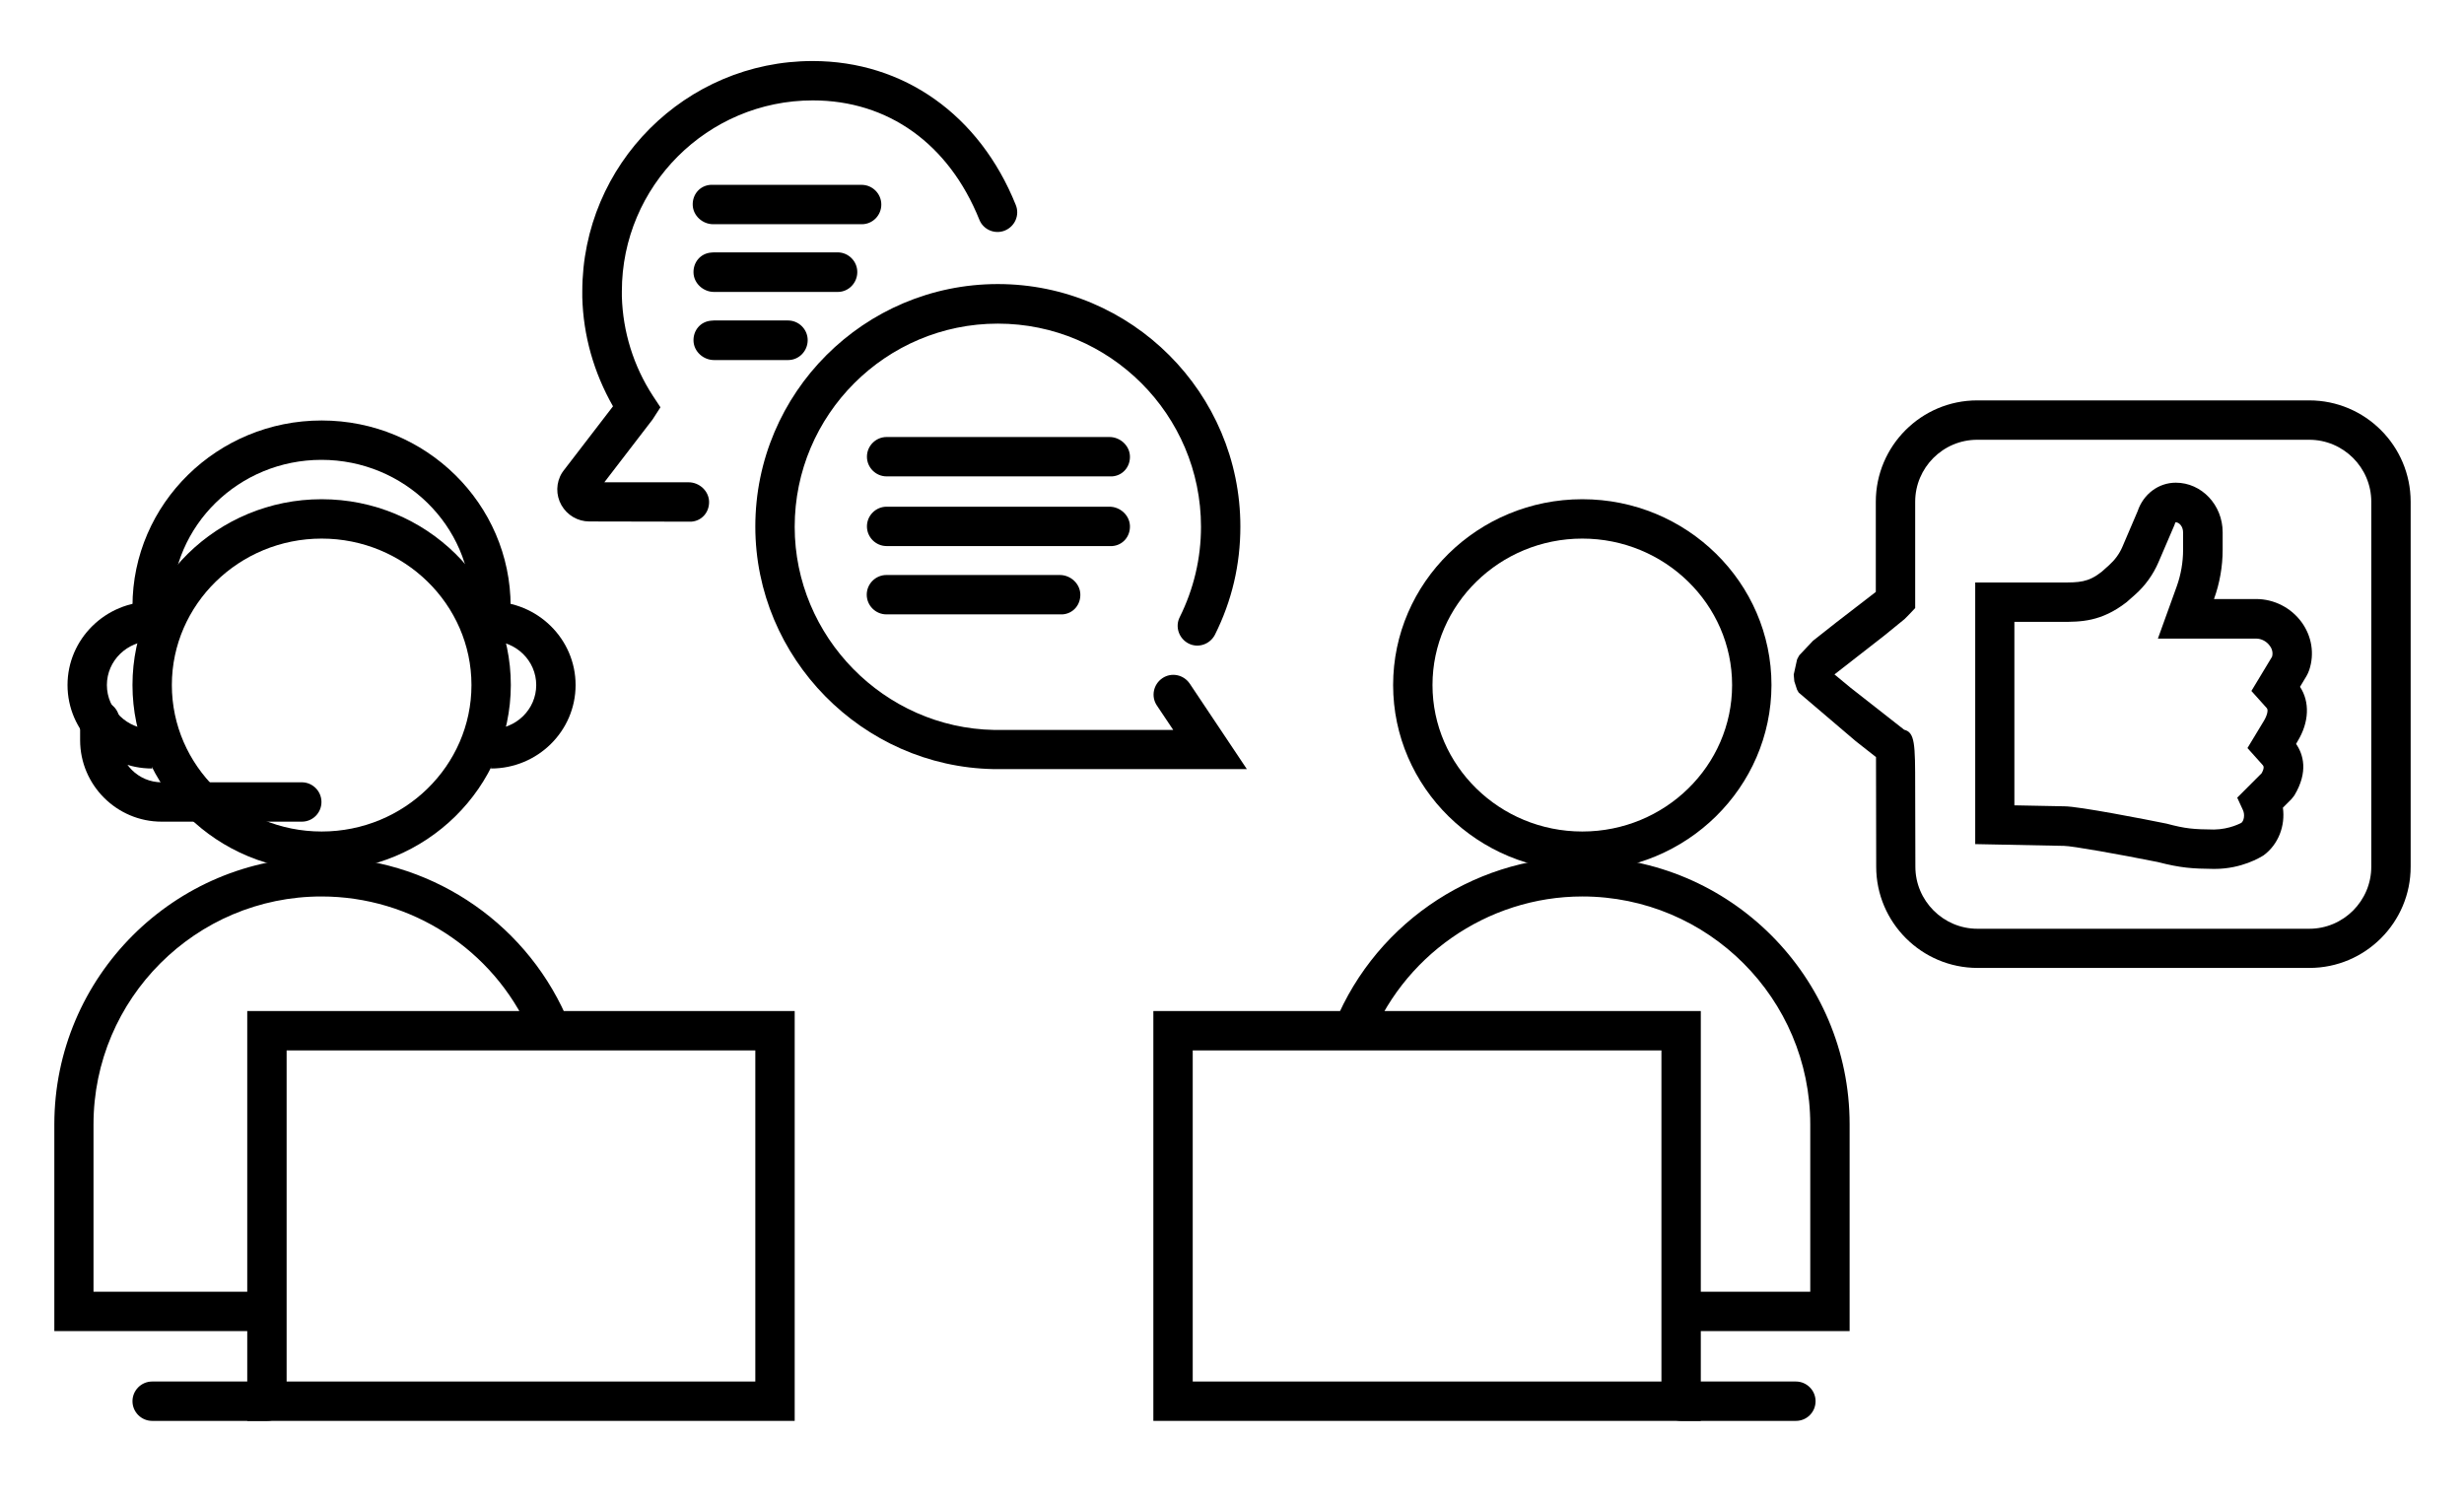 <?xml version="1.0" encoding="utf-8"?>
<!-- Generator: Adobe Illustrator 27.0.1, SVG Export Plug-In . SVG Version: 6.00 Build 0)  -->
<svg version="1.1" id="Calque_1" xmlns="http://www.w3.org/2000/svg" x="0px" y="0px"
	 viewBox="0 0 125.17 76.48" style="enable-background:new 0 0 125.17 76.48;" xml:space="preserve" class="fr-artwork">
<g>
	<g>
		<path class="fr-artwork-minor" d="M112.5,44.14c-0.02,0-0.03,0-0.05,0c-1.08-0.01-1.68-0.05-2.84-0.35c-1.95-0.39-4.36-0.82-4.76-0.82
			l-4.51-0.09V29.59h4.38c0.9,0,1.35,0,2.04-0.54l0.38-0.34c0.29-0.26,0.53-0.58,0.68-0.94l0.77-1.8c0.29-0.87,1.06-1.45,1.94-1.45
			c1.31,0,2.38,1.13,2.38,2.52v0.88c0,0.86-0.15,1.71-0.44,2.51l2.14,0c0,0,0,0,0,0c0.91,0,1.78,0.44,2.32,1.19
			c0.51,0.71,0.65,1.59,0.38,2.41c-0.04,0.12-0.09,0.22-0.14,0.31l-0.33,0.55c0.5,0.76,0.47,1.79-0.12,2.76l-0.08,0.14
			c0.36,0.52,0.64,1.41-0.09,2.62l-0.15,0.19l-0.43,0.43c0.13,0.92-0.23,1.87-0.98,2.42C114.83,43.55,113.88,44.14,112.5,44.14z
			 M104.87,40.96c0.73,0,4.16,0.67,5.19,0.88c0.97,0.26,1.38,0.29,2.41,0.3c0.81-0.01,1.38-0.34,1.39-0.34
			c0.13-0.1,0.19-0.41,0.08-0.65l-0.29-0.63l1.24-1.24c0.16-0.29,0.09-0.37,0.06-0.41L114.17,38l0.84-1.39
			c0.16-0.27,0.23-0.55,0.14-0.64l-0.78-0.87l1.05-1.74c0.07-0.25-0.04-0.46-0.12-0.56c-0.16-0.22-0.42-0.36-0.69-0.36c0,0,0,0,0,0
			l-4.99,0l0.96-2.66c0.21-0.59,0.32-1.22,0.32-1.85v-0.88c0-0.31-0.2-0.52-0.38-0.52c0,0-0.03,0.03-0.04,0.09l-0.04,0.1l-0.79,1.84
			c-0.27,0.63-0.68,1.2-1.19,1.65l-0.43,0.38c-1.29,1-2.32,1-3.32,1h-2.38v9.32L104.87,40.96L104.87,40.96z"/>
	</g>
	<g id="artwork-major_00000103947143527376425120000007485661964649841576_">
		<g>
			<path class="fr-artwork-major" d="M117.32,49.17h-16.86c-2.84,0-5.15-2.31-5.15-5.14l-0.01-5.57l-1.03-0.81l-2.9-2.47
				c-0.03-0.05-0.05-0.1-0.08-0.14l-0.14-0.43l-0.03-0.34l0.17-0.77c0.03-0.07,0.08-0.15,0.12-0.22l0.69-0.73l1.18-0.93l2.01-1.55
				v-4.58c0-2.84,2.31-5.15,5.15-5.15h16.87c2.84,0,5.15,2.31,5.15,5.15v18.53C122.47,46.85,120.16,49.17,117.32,49.17z
				 M96.73,37.07c0.55,0.14,0.56,0.72,0.56,2.91l0.01,4.05c0,1.73,1.42,3.15,3.15,3.15h16.86c1.74,0,3.15-1.42,3.15-3.15V25.49
				c0-1.74-1.42-3.15-3.15-3.15h-16.87c-1.74,0-3.15,1.42-3.15,3.15v5.4l-0.36,0.38c-0.07,0.07-0.12,0.12-0.18,0.18l-1.02,0.83
				l-2.54,1.98l0.81,0.67L96.73,37.07z"/>
		</g>
	</g>
	<g>
		<path class="fr-artwork-major" d="M93.96,67.62H84.9v-2h7.06v-8.5c0-6.39-5.19-11.58-11.58-11.58c-4.84,0-9.22,3.06-10.88,7.6l-1.88-0.69
			c1.95-5.33,7.08-8.92,12.76-8.92c7.49,0,13.58,6.09,13.58,13.58V67.62z"/>
	</g>
	<g>
		<path class="fr-artwork-major" d="M80.38,44.24c-5.3,0-9.61-4.24-9.61-9.44c0-5.21,4.31-9.44,9.61-9.44s9.61,4.23,9.61,9.44
			C89.98,40.01,85.67,44.24,80.38,44.24z M80.38,27.36c-4.19,0-7.61,3.34-7.61,7.44s3.41,7.44,7.61,7.44s7.61-3.34,7.61-7.44
			S84.57,27.36,80.38,27.36z"/>
	</g>
	<g>
		<path class="fr-artwork-major" d="M13.15,67.62H2.76v-10.5c0-7.49,6.09-13.58,13.58-13.58c5.35,0,10.22,3.16,12.4,8.04l-1.83,0.82
			c-1.86-4.17-6.01-6.86-10.58-6.86c-6.38,0-11.58,5.19-11.58,11.58v8.5h8.39V67.62z"/>
	</g>
	<g>
		<path class="fr-artwork-major" d="M16.34,44.24c-5.3,0-9.61-4.24-9.61-9.44c0-5.21,4.31-9.44,9.61-9.44s9.61,4.23,9.61,9.44
			C25.94,40.01,21.63,44.24,16.34,44.24z M16.34,27.36c-4.19,0-7.61,3.34-7.61,7.44s3.41,7.44,7.61,7.44s7.61-3.34,7.61-7.44
			S20.53,27.36,16.34,27.36z"/>
	</g>
	<g>
		<path class="fr-artwork-major" d="M25.94,30.8h-2c0-4.1-3.41-7.44-7.61-7.44S8.73,26.7,8.73,30.8h-2c0-5.21,4.31-9.44,9.61-9.44
			S25.94,25.6,25.94,30.8z"/>
	</g>
	<g>
		<path class="fr-artwork-major" d="M7.73,39.04c-2.37,0-4.3-1.9-4.3-4.24c0-2.34,1.93-4.24,4.3-4.24v2c-1.27,0-2.3,1-2.3,2.24
			s1.03,2.24,2.3,2.24V39.04z"/>
	</g>
	<g>
		<path class="fr-artwork-major" d="M24.94,39.04v-2c1.27,0,2.3-1,2.3-2.24s-1.03-2.24-2.3-2.24v-2c2.37,0,4.3,1.9,4.3,4.24
			C29.24,37.14,27.31,39.04,24.94,39.04z"/>
	</g>
	<g>
		<path class="fr-artwork-major" d="M15.33,41.74H8.21c-2.28,0-4.14-1.86-4.14-4.14v-1c0-0.55,0.45-1,1-1s1,0.45,1,1v1
			c0,1.18,0.96,2.14,2.14,2.14h7.12c0.55,0,1,0.45,1,1S15.89,41.74,15.33,41.74z"/>
	</g>
	<g>
		<path class="fr-artwork-major" d="M40.37,72.18H12.56V51.36h27.81V72.18z M14.56,70.18h23.81V53.36H14.56V70.18z"/>
	</g>
	<g>
		<path class="fr-artwork-major" d="M86.4,72.18H58.59V51.36H86.4V72.18z M60.59,70.18H84.4V53.36H60.59V70.18z"/>
	</g>
	<g>
		<path class="fr-artwork-major" d="M13.56,72.18H7.73c-0.55,0-1-0.45-1-1s0.45-1,1-1h5.83c0.55,0,1,0.45,1,1S14.11,72.18,13.56,72.18z"/>
	</g>
	<g>
		<path class="fr-artwork-major" d="M91.23,72.18H85.4c-0.55,0-1-0.45-1-1s0.45-1,1-1h5.83c0.55,0,1,0.45,1,1S91.79,72.18,91.23,72.18z"/>
	</g>
</g>
<g id="artwork-minor">
	<g>
		<path class="fr-artwork-minor" d="M53.84,31.21h-8.81c-0.55,0-1-0.45-1-1s0.45-1,1-1h8.81c0.54,0,1.02,0.43,1.04,0.97
			c0.02,0.54-0.36,0.99-0.9,1.03L53.84,31.21z M56.36,27.74H45.04c-0.55,0-1-0.45-1-1s0.45-1,1-1h11.32c0.54,0,1.02,0.43,1.04,0.97
			s-0.36,0.99-0.9,1.03L56.36,27.74z M56.36,24.2H45.04c-0.55,0-1-0.45-1-1s0.45-1,1-1h11.32c0.54,0,1.02,0.43,1.04,0.97
			s-0.36,0.99-0.9,1.03L56.36,24.2z M40.04,18.29h-3.77c-0.54,0-1.02-0.43-1.04-0.97c-0.02-0.54,0.36-0.99,0.9-1.03l0.13-0.01h3.77
			c0.55,0,1,0.45,1,1S40.59,18.29,40.04,18.29z M42.56,14.83h-6.29c-0.54,0-1.02-0.43-1.04-0.97c-0.02-0.54,0.36-0.99,0.9-1.03
			l0.13-0.01h6.29c0.55,0,1,0.45,1,1S43.11,14.83,42.56,14.83z M43.78,11.39h-7.55c-0.54,0-1.02-0.43-1.04-0.97
			c-0.02-0.54,0.36-0.99,0.9-1.03l0.07,0l7.61,0c0.55,0,1,0.45,1,1S44.33,11.39,43.78,11.39z"/>
	</g>
</g>
<g id="artwork-major">
	<g>
		<path class="fr-artwork-major" d="M63.34,39.07l-12.86,0c-6.68-0.12-12.11-5.65-12.11-12.32c0-6.8,5.53-12.32,12.32-12.32
			s12.32,5.53,12.32,12.32c0,1.93-0.43,3.77-1.29,5.49c-0.25,0.49-0.85,0.7-1.34,0.45c-0.49-0.25-0.7-0.85-0.45-1.34
			c0.71-1.43,1.08-2.98,1.08-4.59c0-5.69-4.63-10.32-10.32-10.32s-10.32,4.63-10.32,10.32c0,5.59,4.55,10.22,10.13,10.32l0.2,0h8.9
			l-0.83-1.24c-0.31-0.46-0.18-1.08,0.28-1.39c0.46-0.31,1.08-0.18,1.39,0.28L63.34,39.07z M29.94,26.49
			c-0.59,0-1.13-0.32-1.42-0.83c-0.29-0.51-0.28-1.14,0.03-1.64l0.07-0.1l2.52-3.28c-0.98-1.72-1.51-3.6-1.56-5.54l0-0.29
			c0-6.46,5.25-11.71,11.7-11.71c4.62,0,8.48,2.73,10.32,7.31c0.21,0.51-0.04,1.09-0.55,1.3c-0.51,0.21-1.1-0.04-1.3-0.55
			c-1.55-3.85-4.63-6.06-8.46-6.06c-5.35,0-9.7,4.35-9.7,9.7l0,0.26c0.05,1.79,0.59,3.53,1.57,5.04l0.39,0.59l-0.4,0.62l-2.45,3.19
			h4.28c0.54,0,1.02,0.43,1.04,0.97s-0.36,0.99-0.9,1.03l-0.07,0L29.94,26.49z"/>
	</g>
</g>
</svg>
